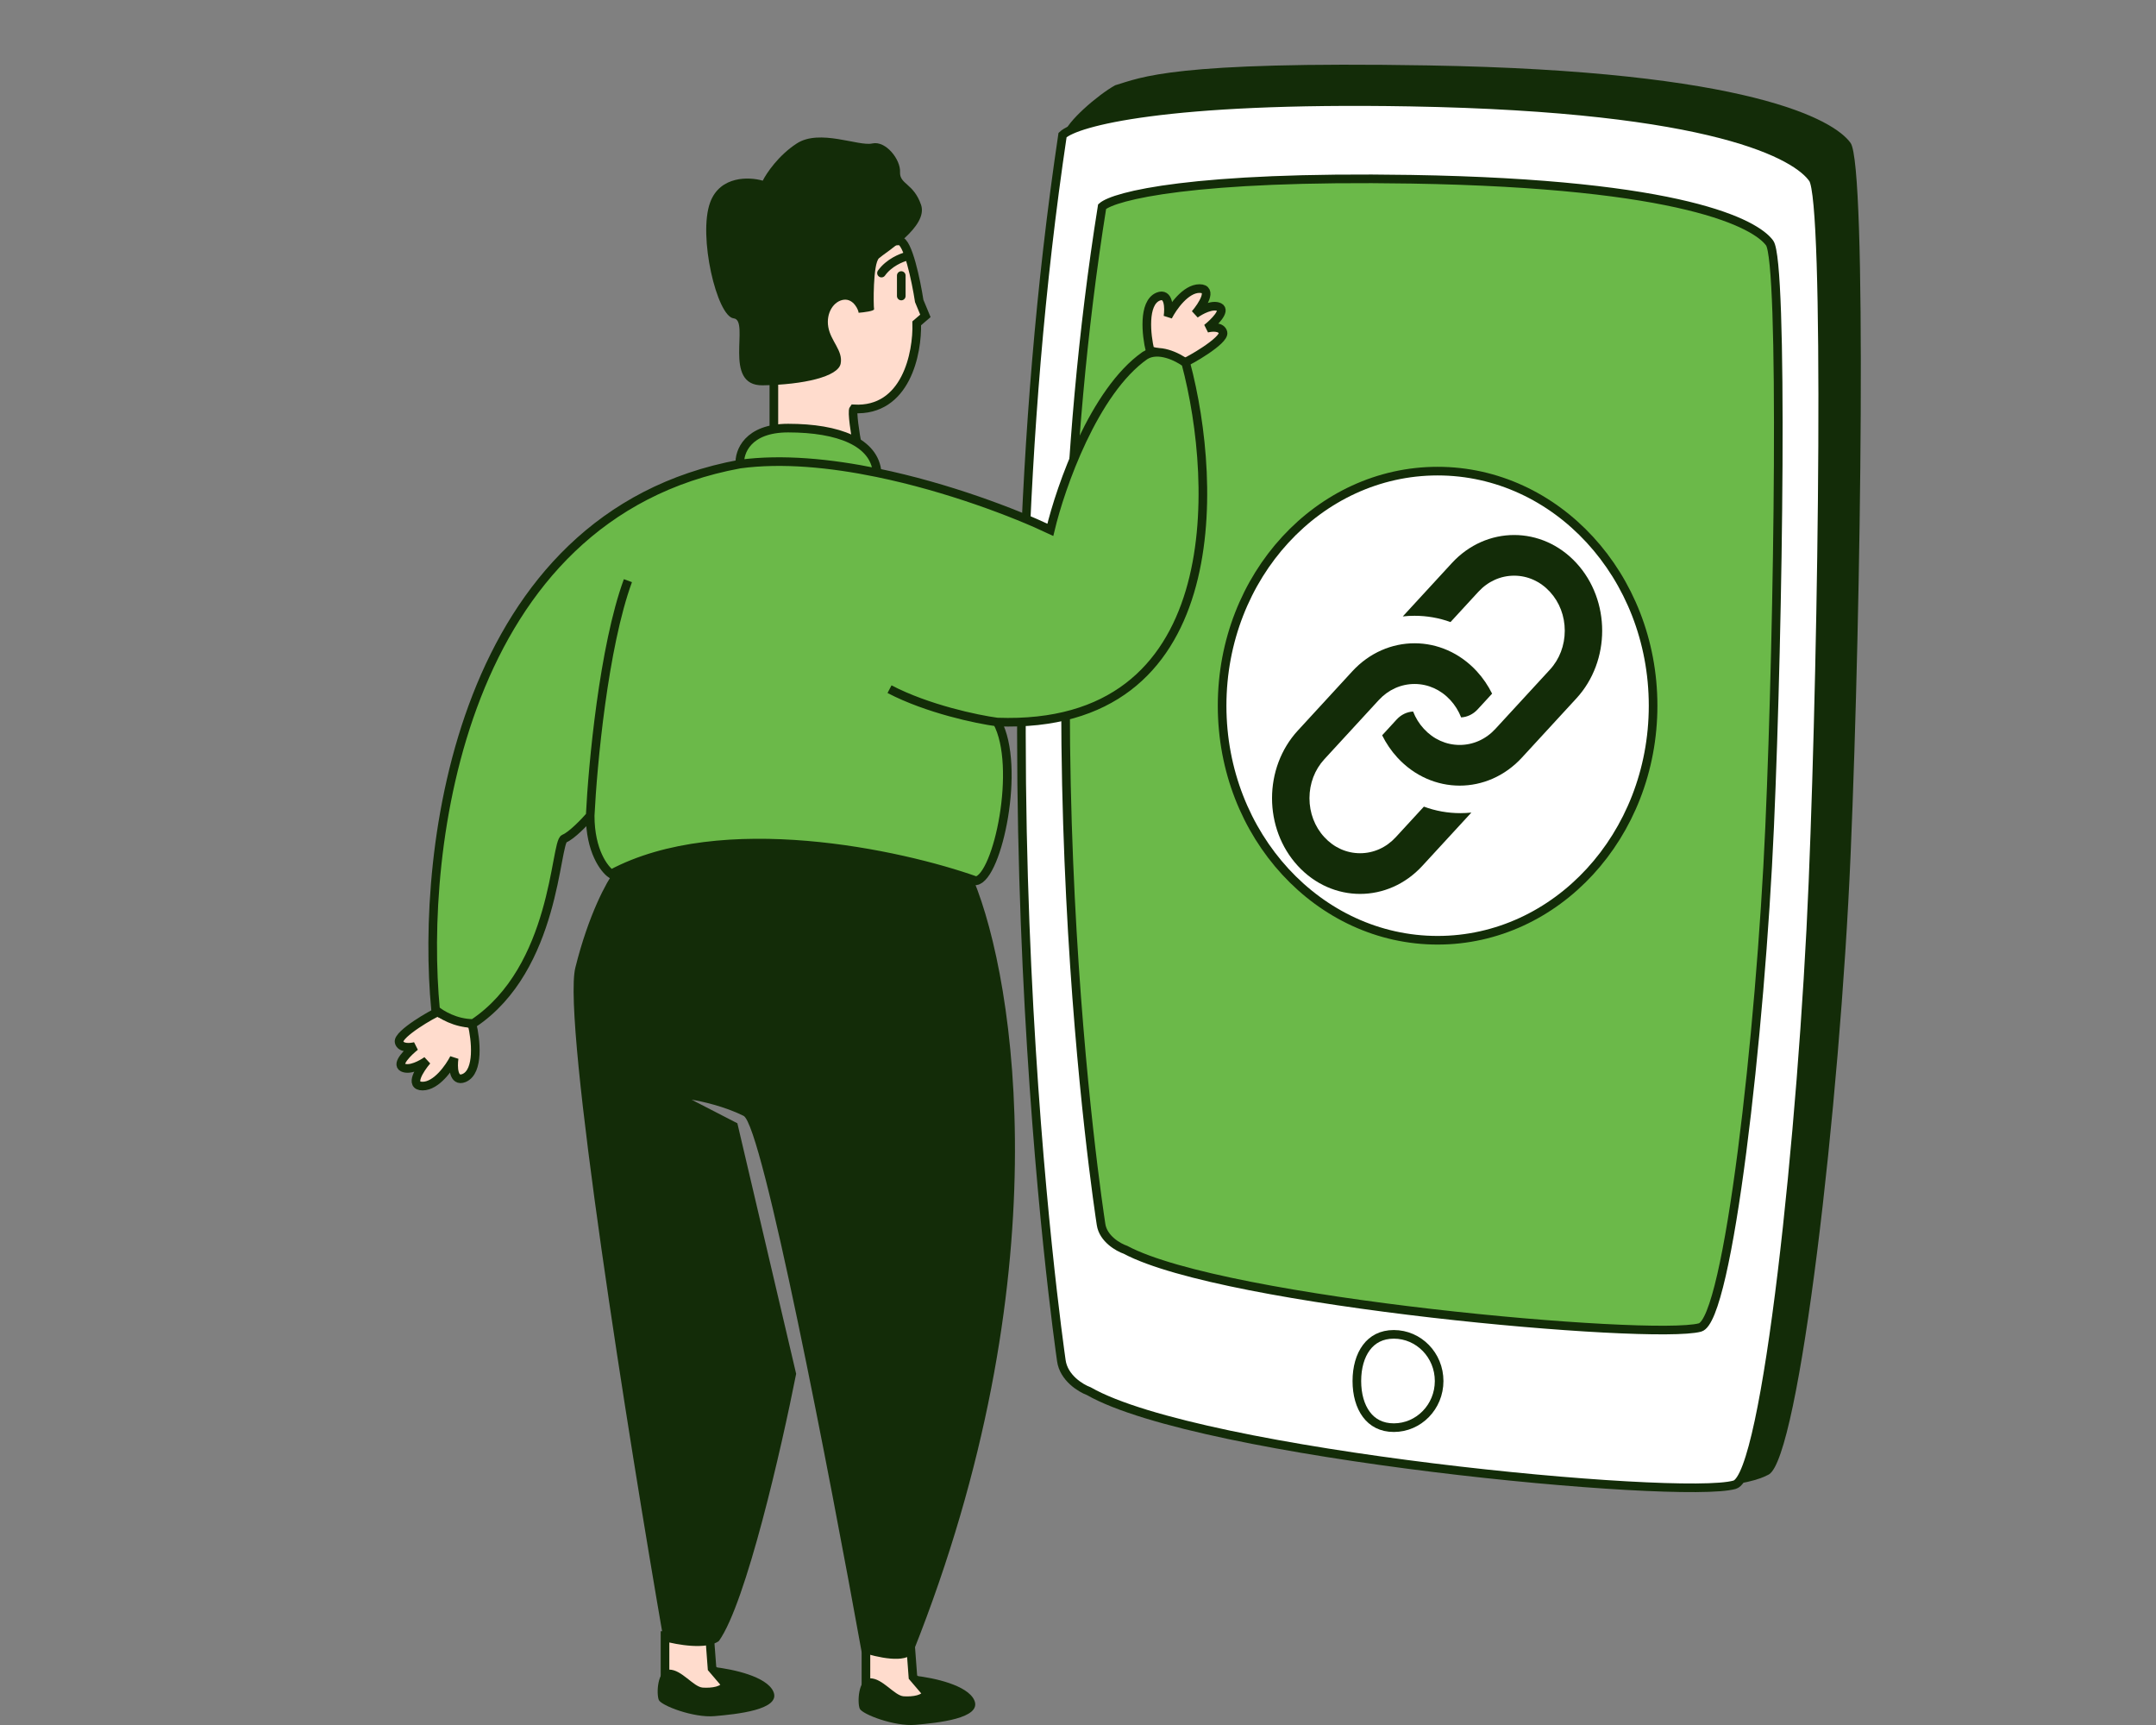 <svg width="100" height="80" viewBox="0 0 100 80" fill="none" xmlns="http://www.w3.org/2000/svg">
<rect x="0" y="0" width="100" height="80" fill="#808080" stroke="none"/>
<g clip-path="url(#clip0_1592_7914)">
<path d="M66.25 3.034C54.325 2.831 52.944 3.594 51.723 3.955C50.919 4.4 49.444 5.675 49.367 6.208C45.483 33.931 49.167 61.065 49.309 62.058C49.425 62.868 50.249 63.351 50.646 63.492C56.051 66.473 78.1 70.526 82.038 68.384C83.451 67.617 85.342 51.232 85.836 39.618C86.33 28.004 86.591 7.702 85.836 6.633C85.08 5.564 81.157 3.287 66.25 3.034Z" fill="#132C08"/>
<path d="M65.397 4.734C54.014 4.534 49.911 5.67 49.283 6.264C45.095 34.321 49.089 62.1 49.227 63.101C49.338 63.902 50.124 64.38 50.503 64.519C55.662 67.467 77.933 69.58 80.457 68.857C81.936 68.434 83.619 52.396 84.09 40.911C84.562 29.427 84.811 9.35 84.09 8.294C83.369 7.237 79.625 4.985 65.397 4.734Z" fill="white" stroke="#132C08" stroke-width="0.4" stroke-linecap="round"/>
<path d="M65.451 8.313C55.327 8.147 51.677 9.09 51.118 9.583C47.393 32.883 50.945 55.953 51.069 56.784C51.167 57.449 51.866 57.847 52.203 57.962C56.792 60.41 76.603 62.165 78.848 61.565C80.163 61.213 81.66 47.894 82.079 38.356C82.499 28.819 82.721 12.146 82.079 11.269C81.438 10.391 78.108 8.521 65.451 8.313Z" fill="#6BB949" stroke="#132C08" stroke-width="0.4" stroke-linecap="round"/>
<path d="M76.674 32.728C76.674 38.752 72.184 43.606 66.679 43.606C61.174 43.606 56.684 38.752 56.684 32.728C56.684 26.704 61.174 21.849 66.679 21.849C72.184 21.849 76.674 26.704 76.674 32.728Z" fill="white" stroke="#132C08" stroke-width="0.4"/>
<path fill-rule="evenodd" clip-rule="evenodd" d="M67.342 26.112C68.937 24.379 71.522 24.379 73.117 26.112C74.711 27.845 74.711 30.655 73.117 32.388L70.59 35.135C68.996 36.868 66.41 36.868 64.815 35.135C64.527 34.821 64.291 34.472 64.107 34.101L64.78 33.368C64.985 33.145 65.254 33.015 65.542 32.998C65.658 33.294 65.826 33.567 66.042 33.8C66.486 34.283 67.075 34.548 67.703 34.548C68.33 34.548 68.92 34.283 69.363 33.8L71.889 31.055C72.333 30.573 72.577 29.932 72.577 29.25C72.577 28.568 72.333 27.928 71.889 27.446C71.446 26.964 70.856 26.698 70.229 26.698C69.602 26.698 69.012 26.964 68.569 27.446L67.278 28.849C66.747 28.657 66.186 28.558 65.61 28.558C65.426 28.558 65.244 28.567 65.064 28.588L67.342 26.112ZM66.043 37.409C66.586 37.609 67.153 37.711 67.73 37.711L67.731 37.711C67.904 37.711 68.076 37.702 68.245 37.685L65.97 40.157C64.376 41.89 61.791 41.89 60.197 40.157C58.601 38.423 58.601 35.613 60.197 33.88L62.723 31.133C64.317 29.4 66.903 29.4 68.498 31.133C68.786 31.447 69.023 31.797 69.207 32.169L68.535 32.9C68.329 33.123 68.06 33.254 67.771 33.271C67.654 32.974 67.486 32.702 67.27 32.467C66.826 31.986 66.238 31.721 65.61 31.721C64.983 31.721 64.394 31.986 63.95 32.467L61.424 35.213C60.98 35.696 60.736 36.337 60.736 37.018C60.736 37.7 60.98 38.341 61.424 38.822C61.867 39.305 62.456 39.57 63.083 39.57C63.711 39.57 64.3 39.305 64.743 38.822L66.043 37.409Z" fill="#132C08"/>
<path d="M62.934 64.047C62.934 64.67 63.088 65.215 63.375 65.598C63.656 65.975 64.075 66.21 64.648 66.21C65.804 66.21 66.75 65.247 66.75 64.047C66.75 62.847 65.804 61.883 64.648 61.883C64.075 61.883 63.656 62.118 63.375 62.495C63.088 62.879 62.934 63.424 62.934 64.047Z" fill="white" stroke="#132C08" stroke-width="0.4"/>
<path d="M30.845 77.893V75.851H32.911L33.026 77.375L33.886 78.382L32.509 78.698L30.845 77.893Z" fill="#FFDCCD" stroke="#132C08" stroke-width="0.4"/>
<path d="M35.865 78.439C35.544 77.748 34.01 77.413 33.14 77.317C33.341 77.47 33.461 77.794 33.484 77.978C33.513 78.209 33.025 78.295 32.595 78.266C32.165 78.237 31.62 77.432 31.046 77.432C30.472 77.432 30.444 78.582 30.558 78.841C30.673 79.1 32.165 79.675 33.14 79.589C34.115 79.503 36.267 79.301 35.865 78.439Z" fill="#132C08"/>
<path d="M40.164 78.295V76.253H42.23L42.344 77.777L43.205 78.784L41.828 79.1L40.164 78.295Z" fill="#FFDCCD" stroke="#132C08" stroke-width="0.4"/>
<path d="M45.185 78.841C44.863 78.151 43.33 77.815 42.46 77.719C42.66 77.873 42.781 78.197 42.804 78.381C42.833 78.611 42.345 78.697 41.914 78.669C41.484 78.64 40.939 77.835 40.365 77.835C39.792 77.835 39.763 78.985 39.878 79.244C39.993 79.503 41.484 80.078 42.46 79.992C43.435 79.905 45.586 79.704 45.185 78.841Z" fill="#132C08"/>
<path d="M35.894 17.352V20.113L39.767 20.66C39.671 20.142 39.503 19.078 39.594 18.963C42.027 19.101 42.559 16.374 42.52 14.994L42.922 14.649L42.635 13.958C42.492 13.028 42.107 11.169 41.717 11.169C38.229 11.238 36.382 15.32 35.894 17.352Z" fill="#FFDCCD" stroke="#132C08" stroke-width="0.4"/>
<path d="M21.523 49.995C22.234 49.696 22.068 48.202 21.896 47.493C21.368 47.378 20.605 47.081 20.289 46.946C20.146 46.975 18.425 47.953 18.511 48.327C18.579 48.626 19.037 48.586 19.256 48.528C18.931 48.787 18.361 49.345 18.683 49.506C19.004 49.667 19.562 49.362 19.802 49.19C19.467 49.583 18.958 50.369 19.601 50.369C20.243 50.369 20.844 49.506 21.064 49.075C21.006 49.468 21.018 50.202 21.523 49.995Z" fill="#FFDCCD" stroke="#132C08" stroke-width="0.4"/>
<path d="M53.714 13.757C53.003 14.056 53.169 15.55 53.341 16.259C53.869 16.375 54.632 16.672 54.948 16.806C55.091 16.777 56.812 15.799 56.726 15.425C56.657 15.126 56.2 15.167 55.98 15.224C56.305 14.965 56.875 14.407 56.554 14.246C56.233 14.085 55.674 14.39 55.435 14.563C55.77 14.17 56.279 13.383 55.636 13.383C54.993 13.383 54.393 14.246 54.173 14.678C54.23 14.285 54.219 13.55 53.714 13.757Z" fill="#FFDCCD" stroke="#132C08" stroke-width="0.4"/>
<path d="M42.348 76.626C49.256 59.301 47.1 45.536 45.159 40.82C36.714 37.829 30.53 39.305 28.493 40.417C28.149 40.868 27.305 42.39 26.686 44.875C26.066 47.36 29.162 66.733 30.788 76.108C31.4 76.281 32.767 76.522 33.341 76.108C34.603 74.36 36.257 67.116 36.927 63.713L34.201 52.094L32.079 51.001C32.519 51.068 33.616 51.312 34.488 51.749C35.36 52.186 38.504 68.516 39.967 76.626C40.637 76.856 42.05 77.178 42.348 76.626Z" fill="#132C08"/>
<path d="M27.374 37.829C27.116 38.126 26.514 38.755 26.17 38.893C25.739 39.066 25.797 44.904 21.953 47.464C21.127 47.464 20.442 47.042 20.203 46.831C19.486 39.392 21.305 23.915 34.316 21.522C34.278 20.966 34.672 19.854 36.554 19.854C38.906 19.854 40.57 20.512 40.685 21.923C43.97 22.599 47.067 23.79 48.717 24.571C49.195 22.567 50.742 18.146 53.105 16.489C53.725 16.098 54.626 16.556 54.999 16.834C56.519 22.548 56.898 33.877 46.25 33.486C47.368 35.528 46.278 40.676 45.274 40.849C41.765 39.602 33.467 37.794 28.35 40.532C28.025 40.312 27.374 39.463 27.374 37.829Z" fill="#6BB949"/>
<path d="M27.374 37.829C27.116 38.126 26.514 38.755 26.17 38.893C25.739 39.066 25.797 44.904 21.953 47.464C21.127 47.464 20.442 47.042 20.203 46.831C19.486 39.392 21.305 23.915 34.316 21.522M27.374 37.829C27.374 39.463 28.025 40.312 28.35 40.532C33.467 37.794 41.765 39.602 45.274 40.849C46.278 40.676 47.368 35.528 46.25 33.486M27.374 37.829C27.489 35.471 28 29.989 29.124 26.929M34.316 21.522C34.278 20.966 34.672 19.854 36.554 19.854C38.906 19.854 40.57 20.512 40.685 21.923M34.316 21.522C36.283 21.257 38.524 21.479 40.685 21.923M46.25 33.486C56.898 33.877 56.519 22.548 54.999 16.834C54.626 16.556 53.725 16.098 53.105 16.489C50.742 18.146 49.195 22.567 48.717 24.571C47.067 23.79 43.97 22.599 40.685 21.923M46.25 33.486C45.322 33.362 43.025 32.882 41.258 31.962" stroke="#132C08" stroke-width="0.4"/>
<path d="M42.062 11.887C41.813 11.945 41.23 12.181 40.885 12.664M41.803 12.779V13.728" stroke="#132C08" stroke-width="0.4" stroke-linecap="round"/>
<path d="M40.541 14.333C40.564 14.425 40.073 14.486 39.824 14.505C39.824 14.39 39.594 13.844 39.136 13.901C38.677 13.959 38.304 14.505 38.418 15.167C38.533 15.828 39.107 16.259 38.992 16.863C38.877 17.468 37.271 17.841 35.378 17.87C33.484 17.899 34.804 14.85 34.029 14.764C33.255 14.678 32.366 10.939 32.939 9.386C33.398 8.143 34.756 8.197 35.378 8.379C35.55 8.034 36.106 7.206 36.955 6.654C38.017 5.963 39.824 6.797 40.455 6.654C41.086 6.51 41.775 7.401 41.746 7.977C41.717 8.552 42.377 8.494 42.721 9.501C43.066 10.508 41.057 11.715 40.771 11.974C40.484 12.233 40.512 14.218 40.541 14.333Z" fill="#132C08"/>
</g>
<defs>
<clipPath id="clip0_1592_7914">
<rect width="100" height="80" fill="white"/>
</clipPath>
</defs>
</svg>
